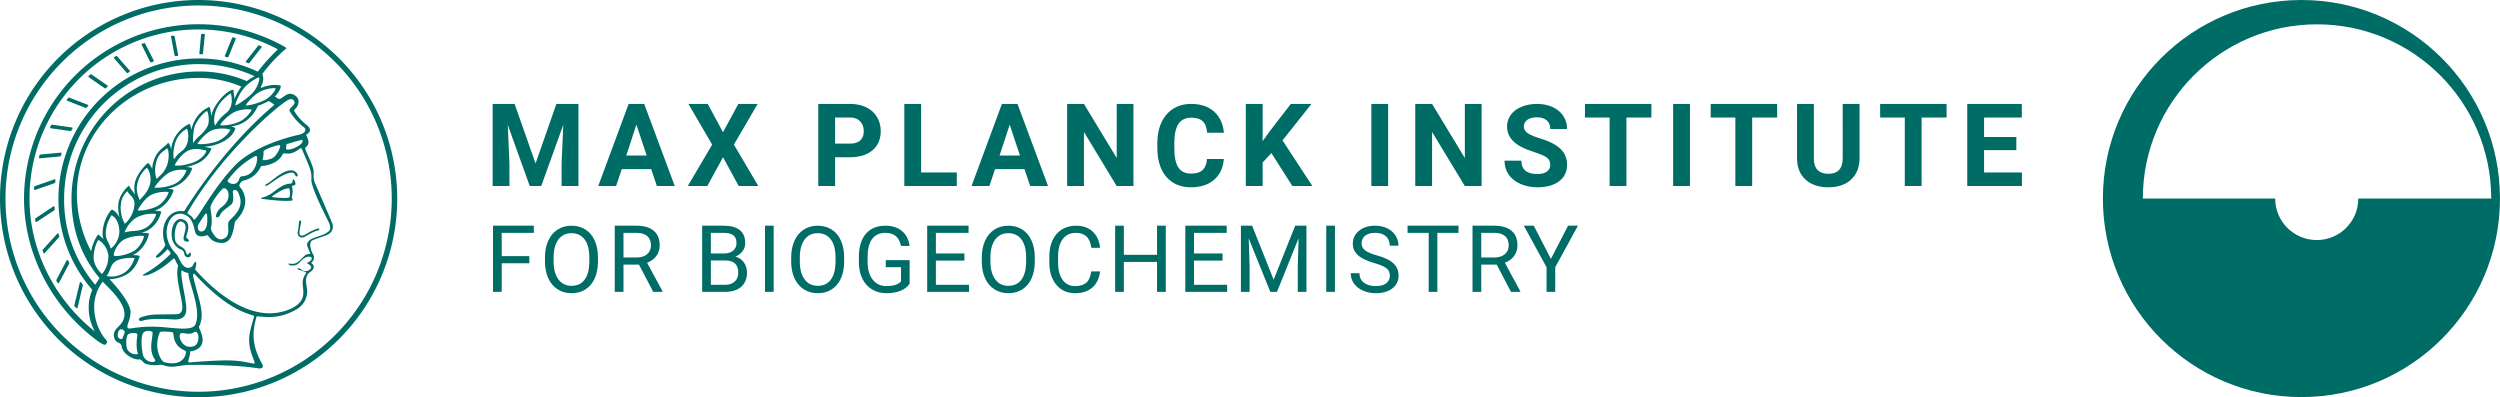 <?xml version="1.0" encoding="UTF-8" standalone="no"?>
<svg
   xmlns:dc="http://purl.org/dc/elements/1.1/"
   xmlns:cc="http://creativecommons.org/ns#"
   xmlns:rdf="http://www.w3.org/1999/02/22-rdf-syntax-ns#"
   xmlns:svg="http://www.w3.org/2000/svg"
   xmlns="http://www.w3.org/2000/svg"
   xmlns:sodipodi="http://sodipodi.sourceforge.net/DTD/sodipodi-0.dtd"
   xmlns:inkscape="http://www.inkscape.org/namespaces/inkscape"
   viewBox="0 0 1888.629 300"
   version="1.1"
   id="svg278"
   sodipodi:docname="logo-mpi-bgc.svg"
   width="1888.629"
   height="300"
   inkscape:version="0.92.5 (2060ec1f9f, 2020-04-08)">
  <sodipodi:namedview
     pagecolor="#ffffff"
     bordercolor="#666666"
     borderopacity="1"
     objecttolerance="10"
     gridtolerance="10"
     guidetolerance="10"
     inkscape:pageopacity="0"
     inkscape:pageshadow="2"
     inkscape:window-width="2995"
     inkscape:window-height="1907"
     id="namedview280"
     showgrid="false"
     inkscape:zoom="0.4966718"
     inkscape:cx="1157.576"
     inkscape:cy="630.96392"
     inkscape:window-x="72"
     inkscape:window-y="34"
     inkscape:window-maximized="0"
     inkscape:current-layer="svg278" />
  <defs
     id="defs967" />
  <defs
     id="defs210">
    <style
       id="style208">.minerva-base-style{}</style>
  </defs>
  <g
     id="g321">
    <g
       id="g256"
       style="fill:#006c66"
       transform="scale(1.429)">
      <title
         id="title212">minerva</title>
      <path
         id="path214"
         d="M 105,0 A 105,105 0 1 0 210,105 105.1,105.1 0 0 0 105,0 Z m 0,207.1 A 102.1,102.1 0 1 1 207.1,105 102.2,102.2 0 0 1 105,207.1 Z"
         inkscape:connector-curvature="0" />
      <path
         id="path216"
         d="m 166.6,97 c -1.4,-3.1 -0.5,-5.1 -0.9,-7.3 -0.4,-2.2 -2.7,-7 -4.3,-10.8 -0.7,-1.7 3.8,-1.3 0.4,-7.6 0,-0.2 4.7,-2 0,-5.5 a 26.4,26.4 0 0 1 -6,-6.7 1,1 0 0 1 0,-1.3 c 2.7,-2.4 2.8,-5.8 -0.1,-7.5 -2.9,-1.7 -4.5,0 -6.7,1.4 -0.7,0.5 -1.1,0.8 -1.9,0.5 L 145.3,51 c 2.7,-2.6 3.3,-5.2 3.1,-5.6 -0.2,-0.4 -4.6,-1.3 -10.2,1 l -0.4,-0.3 c 2.3,-3.9 1,-6.7 0.9,-6.9 h -0.1 A 81,81 0 0 1 151,25.9 h 0.1 c 0.2,-0.3 0.3,-0.6 -0.2,-0.9 l -1,-0.6 A 92.4,92.4 0 0 0 12.7,105 c 0,29.5 15,57.9 39.4,75.6 a 13.5,13.5 0 0 0 2.8,1.6 1.1,1.1 0 0 0 1.1,-0.2 l 0.3,-0.5 a 1,1 0 0 0 0.3,-0.8 c 0,-0.7 -0.9,-1.3 -2.1,-3 a 27.7,27.7 0 0 1 -4.7,-15.1 22.1,22.1 0 0 1 4.5,-13.7 c 3.7,3.9 11.7,10.9 11.5,17.4 -0.2,6.5 -6.9,6.8 -5.4,12.2 0.9,3.4 3.4,2 3.9,4.6 0.7,4.4 6.7,7.3 9.3,6.9 0.7,-0.1 1.2,0.4 2.4,1.7 1.2,1.3 6.2,1.6 8.2,1.2 2,-0.4 4.1,1.4 8,0.9 3.9,-0.5 6.1,-0.9 8.2,-0.9 2.1,0 22.5,-0.3 36,1.8 2.4,0.4 3.1,-0.7 2.1,-2.5 -4.9,-8.6 -5.6,-15.8 -2.8,-25 5,0.4 12.2,1.7 21.6,-4 a 11,11 0 0 0 5.1,-9.5 c -0.1,-2.1 -1,-4.7 -0.5,-6.7 0.5,-2 1.3,-2.7 2.1,-3.2 3.6,-2.6 1,-4.6 0.4,-4.8 a 3.4,3.4 0 0 0 1.1,-4.6 c -0.7,-0.7 -2.7,-6.2 -0.4,-7.3 2.3,-1.1 5.3,-1.8 8.1,-3.1 a 4.5,4.5 0 0 0 2.4,-6 c -1.4,-3.6 -8.8,-20.6 -9,-21 z M 64.7,179.1 c -0.7,0.2 -2.9,0.3 -2.4,-2.7 0.5,-3 2.3,-2.6 3.3,-1.6 1,1 -0.7,2.8 -0.9,4.3 z m 87,-125.9 c 1.2,-0.8 2.5,-1.1 3.3,-0.4 2.6,2.6 -2.9,4.1 -1.8,6.1 a 30.7,30.7 0 0 0 7.5,8.4 c 1.2,1 1.4,3.1 -3.3,4.1 -4.7,1 -23.6,5.9 -33.6,16.5 -12.5,13.2 -20.4,30.3 -21.5,28 -1.1,-2.3 -3.6,-2.8 -3.2,-3.5 17.9,-30.8 46,-55.1 52.6,-59.2 z m 8.2,21.7 c -1,2.9 -9.1,5.5 -8.7,3.5 0.4,-2 0,-2.2 0.6,-2.3 0.6,-0.1 3.5,-1.1 7.5,-2.1 0.4,-0.1 0.9,0.1 0.6,0.9 z m -20.6,5.3 c -0.2,-1.2 8.5,-4.1 8.8,-3.3 0.3,0.8 -1.8,6 -4.7,7 -2.9,1 -4.7,0.9 -4.6,0.4 a 11,11 0 0 0 0.5,-4.1 z M 119,125.8 c -4,2.5 -6.2,-2.2 -6.8,-3.1 a 3.7,3.7 0 0 1 -0.5,-3.1 c 0.3,-1.4 0.5,-3.3 -0.4,-9.3 -0.4,-2.7 5,-9.2 6.3,-10.4 1.3,-1.2 3.1,0.6 3.2,2.6 0.3,3.6 -1.8,5.6 -3.9,7.2 -2.1,1.6 -3.1,4.4 -2.6,5.1 a 1.5,1.5 0 0 0 1.9,-0.9 c 1.5,-3.3 6,-4.9 6.7,-6.7 0.7,-1.8 0.3,-4.4 0.2,-5.6 -0.1,-1.2 0.9,-1.2 1.6,-1.1 0.7,0.1 1.4,1.4 1.8,2.7 2.9,7.5 -4.3,12 -5.5,13.8 -1.2,1.8 1.1,6.9 -2,8.8 z m 6.1,-29.1 c -2.2,1.5 -5.3,-0.5 -4.7,-1.4 a 43.7,43.7 0 0 1 11.5,-11 c 3.4,-2.1 3.8,-2.3 4,-1.1 a 10.6,10.6 0 0 1 -2.6,7.5 c -2.3,2.5 -4.6,2.3 -5.8,2.6 -1.2,0.3 -0.8,2.3 -2.4,3.4 z m -19.3,25.6 c -1,-0.2 -1.4,-2.1 -1.2,-2.9 0.2,-0.8 3.1,-5.2 4,-6.4 a 0.5,0.5 0 0 1 0.8,0.3 c 0.6,4.1 0,9.8 -3.6,9 z M 138,48.2 a 17.7,17.7 0 0 1 7.5,-1.6 c 0.8,0.1 -1.9,4.8 -6.6,6.8 -4.7,2 -8.5,2.5 -8.9,2.3 -0.4,-0.2 4.1,-5.8 8,-7.5 z m -83.3,78.3 c -1.5,-1.7 -2.8,-2.6 -2.9,-2.5 A 22.4,22.4 0 0 0 48.2,132.9 65.4,65.4 0 0 1 40.7,105 C 39.3,69.6 69,41.1 105.2,41.2 a 56.8,56.8 0 0 1 22.4,4.6 31.3,31.3 0 0 0 -3.7,6.6 c 0,-1.9 -0.5,-3.4 -0.4,-4.6 0.1,-1.2 -5.1,0.9 -9.7,8.3 a 19.9,19.9 0 0 0 -2.2,5.3 c -0.1,-2.8 -0.7,-4.9 -0.9,-4.9 a 16.1,16.1 0 0 0 -8.5,8.8 22.4,22.4 0 0 0 -1.1,3.4 c -0.2,-1.9 -0.7,-3.2 -0.9,-3.2 -0.2,0 -5.9,2.3 -8.6,8.9 A 15.4,15.4 0 0 0 90.5,79 C 90,76.7 89.1,75.3 88.8,75.6 86.9,78 83.1,79.1 81.2,85.2 a 13.2,13.2 0 0 0 -0.7,4.2 c -0.8,-2 -2,-3.2 -2.3,-3.2 -0.3,0 -6.1,5.5 -7,10.9 a 15.8,15.8 0 0 0 0.2,5.8 c -1.1,-1.8 -2.5,-3 -3.1,-4.8 -0.9,0.5 -5.7,5 -5.8,10.7 a 19.7,19.7 0 0 0 0.7,6.1 c -1.6,-2.9 -3.8,-4.2 -4.1,-4.1 -0.3,0.1 -4,4.1 -4.8,11.1 a 11.8,11.8 0 0 0 0.4,4.6 z m 74.1,-79.7 c 2.8,-3.4 7.6,-6.1 8.2,-5.8 0.6,0.3 -0.8,5.6 -3.9,8.6 -3.1,3 -8.1,6.2 -8.6,6.1 -0.5,-0.1 1.7,-5.9 4.3,-8.9 z m -9.3,13 a 21,21 0 0 0 -5.6,6.4 c -0.5,0.9 -1.9,-5 1.7,-10.6 2.2,-3.5 6.6,-6.6 6.5,-6.2 -0.1,0.4 2.1,6.6 -2.6,10.4 z m -10.1,7.5 c -3.4,5.1 -3.6,3.3 -7.3,8.3 -0.2,0.2 -0.2,-6.5 1.1,-9.4 2.1,-4.7 5.7,-7.4 6.2,-7.5 0.5,-0.1 1.9,5.8 0,8.6 z M 98.3,77.4 c -1.7,3 -3.3,2.3 -6.2,6.7 -0.3,0.4 -1.1,-3.6 0.7,-9.1 a 12.6,12.6 0 0 1 5.9,-6.9 c 0.6,-0.1 1.7,5.7 -0.4,9.3 z M 88,88.1 c -1.8,3.9 -2.9,4 -5,6.4 -0.3,0.4 -1.8,-3.7 -0.4,-8.8 1.4,-5.1 4,-5.6 5.3,-7 1.3,-1.4 2,5.3 0.1,9.4 z m -8.4,6.6 a 10.3,10.3 0 0 1 -0.4,3 c -1.3,4.3 -3.9,6.2 -5.3,8.1 A 15.7,15.7 0 0 1 72.3,100 15.2,15.2 0 0 1 77.5,88.8 c 0.8,0 2.1,3.2 2.1,5.9 z m -8.5,12.8 a 14.9,14.9 0 0 1 -5.1,10.8 17.7,17.7 0 0 1 -2.2,-7.6 c -0.2,-6.3 2.4,-8.5 3.6,-9.7 0.5,1.8 3.7,3.2 3.7,6.5 z M 59,113.8 c 1.8,0.9 3.9,3.4 4.1,8.2 0.2,4.8 -3.2,8.7 -4.6,9.4 -0.9,-3.7 -2.6,-4.4 -2.6,-8 a 18,18 0 0 1 3.1,-9.6 z m 7.3,12.5 c 4.6,-2 9.6,-1.7 9.8,-1.5 0.2,0.2 -1.5,5.9 -5.9,8.2 -4.4,2.3 -9.5,2.7 -10,2.1 -0.5,-0.6 1.5,-6.8 6.1,-8.8 z m -0.4,-3.4 c 0.3,-1.5 3,-6.5 7.1,-8.3 v 0 a 18.4,18.4 0 0 1 9.4,-1.5 c 0.5,0.2 -1.7,5.6 -5.8,7.6 -4.1,2 -6.5,0.9 -10.7,2.2 z m 6.9,-11.8 c 0.2,-0.4 3.5,-6.4 7.4,-8.2 a 17.5,17.5 0 0 1 8.9,-1.4 c 0.3,0.1 -1.8,5.4 -6.2,7.6 -4.4,2.2 -10.3,2.5 -10.1,2 z m 8.9,-11.9 c -0.3,-0.2 4.4,-6.4 8.4,-8.3 a 15.6,15.6 0 0 1 8.4,-1 c 0.3,0.3 -1.9,5.5 -6.5,7.5 A 24.2,24.2 0 0 1 81.7,99.2 Z M 92.4,87.4 c -0.2,-0.2 3.4,-6.3 7.4,-7.9 4,-1.6 7.7,-0.1 8.9,0 1.2,0.1 -1.3,4.5 -6.6,6.4 -5.3,1.9 -9,1.8 -9.7,1.5 z m 12,-11.4 c 0.1,-0.3 4.1,-5.9 8.1,-7.3 a 16.4,16.4 0 0 1 9.2,-0.2 c 0.5,0.2 -2.8,5 -7.7,6.5 -4.9,1.5 -9.7,1.3 -9.6,1 z m 12.1,-9.9 c -0.5,-0.3 4.3,-5.7 8.2,-7.2 a 18,18 0 0 1 8.3,-1 c 0.3,0.2 -2.5,4.9 -7.1,6.7 -4.6,1.8 -8.8,1.9 -9.4,1.5 z M 50.2,175.3 C 28.6,158.1 15.6,132.1 15.6,105 a 89.3,89.3 0 0 1 130.8,-79.2 0.4,0.4 0 0 1 0.1,0.7 97.3,97.3 0 0 0 -10.2,11.4 73.1,73.1 0 0 0 -31.3,-7 74.3,74.3 0 0 0 -74.1,74.1 72.1,72.1 0 0 0 17.9,48.2 23.1,23.1 0 0 0 -1.9,9.4 25.6,25.6 0 0 0 3.3,12.7 z m 0.2,-24.8 H 50.3 A 69.2,69.2 0 0 1 33.9,105 71.2,71.2 0 0 1 105,33.9 70.1,70.1 0 0 1 134.6,40.3 22.6,22.6 0 0 0 130.5,42.9 63.1,63.1 0 0 0 105,37.8 67.3,67.3 0 0 0 37.8,105 c 0,16.1 5,30.2 14.8,42 -0.5,0.9 -1.3,2.1 -2.2,3.5 z m 3.5,-5.6 c -1.3,-1.2 -4.1,-4.3 -4.4,-8.3 V 136 c 0,-4.3 1.9,-8.6 2.4,-9 0.5,-0.4 5.3,3.3 5.4,8.7 a 14.4,14.4 0 0 1 -3.4,9.2 z m 8,-7.2 c 3.9,-1.8 9.6,-1.4 9.3,-1.1 -0.3,0.3 -1.8,5.8 -6.2,8 a 12.1,12.1 0 0 1 -8.7,1.3 c 2.3,-2.6 1.8,-6.4 5.6,-8.2 z m 5.2,46.5 c -0.6,-2.7 -0.4,-6.3 0.5,-7.3 0.9,-1 4.9,-1.2 5,-0.1 0.1,1.1 -1.1,5.4 0.3,10.2 -0.3,0.7 -4.6,0.4 -5.8,-2.8 z m 0.3,-11.1 c -0.3,-2 1.6,-3.9 1.6,-8.2 0,-4.3 -6.6,-12.6 -11.1,-17.3 a 19.5,19.5 0 0 0 7.9,-1.9 c 6.6,-3.1 7.9,-10.1 8.1,-10.4 a 11,11 0 0 0 -3.8,-0.4 l 0.8,-0.4 c 6.4,-3.5 8.1,-11 7.8,-11.1 a 17,17 0 0 0 -4,-0.3 l 2,-0.7 c 6.8,-2.7 8.7,-10.3 8.5,-10.6 a 16.1,16.1 0 0 0 -3.5,-0.4 l 1.9,-0.8 c 6.2,-3.1 8.4,-10.1 8.1,-10.3 a 10.5,10.5 0 0 0 -3.3,-0.4 23.7,23.7 0 0 0 4.5,-1.5 c 6.7,-2.9 8.9,-9.3 8.6,-9.6 a 10.9,10.9 0 0 0 -3,-0.5 34.5,34.5 0 0 0 4.4,-1.3 c 6.6,-2.2 9.2,-8.5 8.8,-8.6 L 108,77.6 a 24.5,24.5 0 0 0 6.6,-1.3 c 7.1,-2.4 9.6,-6.7 9.8,-8.6 a 6,6 0 0 0 -2.3,-0.8 29.3,29.3 0 0 0 4.7,-1.2 c 6.6,-2.7 9.4,-9.3 9.6,-9.8 a 29.3,29.3 0 0 0 3.9,-1.6 l 1.9,-0.9 1.6,1.1 c 1,0.6 1.4,0.8 0.9,1.2 C 122,75 105,99.5 97.6,111.3 c -0.2,0.4 -0.6,0.3 -1.3,0.3 -7.9,-0.6 -12.4,8.9 -8.9,17.8 -0.4,1.8 -4.2,5.3 -4.5,5.5 -0.3,0.2 -1,1.4 0.3,1.3 1.3,-0.1 4.2,-3.2 5.4,-4.5 0.4,0.6 2.2,2 1.3,2.8 A 63.6,63.6 0 0 1 76,145 c -2.6,1.2 4.2,2.1 15.7,-8.3 0.7,-0.6 1.5,2.4 2.5,3.7 -2,6.5 2.9,19.1 2.1,23 a 2.8,2.8 0 0 1 -2.8,2.7 c -11.4,0.3 -12.5,-0.3 -18.3,1.4 -2.7,0.8 -2,2.6 -0.1,2.1 1.9,-0.5 4.6,-1.5 16.9,-0.7 3.1,0.1 6.5,-0.6 6.5,-5.7 0,-5.1 -3.6,-18.4 -2.4,-20.3 a 6.9,6.9 0 0 0 3.5,1.4 c -0.2,4.5 7,19 3.8,27 -1.2,3 -6.4,2.7 -15.4,1.8 -15.3,-1.5 -20.3,1.8 -20.6,0 z m 35.1,9.9 c -5.9,2 -8.3,-4.9 -7.3,-6.4 1,-1.5 4.4,1 7.3,-0.9 2.9,-1.9 3.5,6.1 0,7.3 z m -27,4.3 c -0.8,-3.7 -1.1,-10 0.4,-11.5 1.5,-1.5 4.9,-0.9 4.8,0.2 -0.3,4.3 -2.1,9.2 1.2,14.1 1.3,1.9 -5.2,2.2 -6.4,-2.8 z m 11.4,4.2 c -1.6,-0.4 -6,-7.4 -2.4,-15.8 0.3,-0.8 5.8,-0.3 6.8,0 1,0.3 -0.8,6.8 6.8,9.8 0.7,0.3 -0.1,8.8 -11.2,6 z m 47.2,-23.3 c -2.5,8.8 -3.8,12.3 0,21.9 0.5,1.3 0.9,2.3 -0.2,2.1 -7.7,-1.4 -9.4,-2.6 -33.7,-0.6 -1.7,0.2 0.6,-3.4 0.3,-5.8 2.2,-0.3 5.8,-1.3 6.5,-4.9 0.7,-3.6 -2.1,-7.6 -1.8,-8.2 3.5,-6.7 -0.2,-14.1 -3.1,-26.6 -0.3,-1.2 0.4,-1.7 0.9,-1.1 15.6,16.9 25.5,20.2 30.9,21.8 0.5,0.2 0.4,0.8 0.2,1.4 z M 174,122.1 c -3.3,2.9 -8.3,3.1 -10.3,4.9 -2,1.8 -1.5,2.5 -0.4,5.2 1.1,2.7 1.1,1.7 -1.1,2.3 -2.2,0.6 -4.1,5.8 -8.8,4.9 -1.8,-0.3 -0.5,0.8 0.2,0.9 2.6,0.3 3.7,-0.5 4.6,-1.4 0.9,-0.9 2.2,-2.4 3.6,-2.9 1.4,-0.5 2.9,-0.5 3,0.6 0.1,1.1 -1.9,2.1 -2.7,2.5 1,0.5 3.9,1.9 1.4,3.6 -2.5,1.7 -4.6,-0.5 -4.9,-0.7 -0.3,-0.2 -1.7,-0.2 -1.3,0.3 0.4,0.5 5.2,1.3 4.5,2.2 -3.5,4.7 -0.6,7.5 -1.7,12.3 -1.1,4.8 -7.7,7.5 -12.8,8.4 -17.4,3.1 -34.3,-11.6 -44.2,-22.8 0.9,-2.1 0.8,-4.8 -0.1,-3.8 -0.9,1 -0.7,2.4 -2.8,2.9 -3.9,1 -5.7,-5.9 -6.9,-7.1 -4.8,-4.7 -6.7,-11.4 -3.9,-17.3 2.8,-5.9 9,-4.7 11.4,-1.1 2.4,3.6 1.7,7 3.4,8.3 1.7,1.3 4.8,0.2 5.4,0 0.6,-0.2 1.7,4.3 8,4.1 6.3,-0.2 5.9,-10.7 6.9,-11.6 8.6,-8.4 4.2,-15.9 2.6,-17.6 -1.6,-1.7 1,-3.6 1.5,-3.7 a 13,13 0 0 0 9.4,-7.7 c 0,0 8.4,-0.2 11.4,-6.2 0.8,-1.6 3.3,1.5 8.9,-2.9 a 0.8,0.8 0 0 1 1.4,0.3 c 3.7,8.9 5.2,11.3 4.9,15.8 -0.3,4.5 8.7,21.5 9.4,23.1 0.7,1.6 0.8,3.4 0,4.2 z"
         class="minerva-base-style"
         inkscape:connector-curvature="0" />
      <path
         id="path218"
         d="m 153.8,90 c -4.9,0.2 -10.6,6.2 -12.4,7 -1.8,0.8 -1.3,1.5 -0.2,1.1 1.1,-0.4 5.9,-4.7 10.7,-6.4 4.8,-1.7 3.6,1.8 5,1.6 1.4,-0.2 -0.3,-3.4 -3.1,-3.3 z"
         class="minerva-base-style"
         inkscape:connector-curvature="0" />
      <path
         id="path220"
         d="m 154.9,94.8 c -0.4,0.1 0.4,2.2 -1.7,2.3 -4.6,0.3 -8.3,4.7 -11.1,6 a 12.9,12.9 0 0 1 -3.8,1.4 0.304,0.304 0 0 0 0.1,0.6 c 11.7,1.6 16.2,1.1 16.3,0.7 0.1,-0.4 -0.6,-1.2 -0.4,-1.7 a 11.3,11.3 0 0 0 0.1,-5.5 c -0.2,-0.8 1.8,-0.3 1.8,-1.3 0,-1 -0.6,-2.6 -1.3,-2.5 z m -1.8,9.3 c -0.2,0.9 -5.5,0.5 -8.3,0.2 -0.7,0 -1.8,-0.1 0.3,-1.4 2.1,-1.3 4.1,-2.8 7.2,-3.4 a 0.8,0.8 0 0 1 0.8,0.6 10.6,10.6 0 0 1 0,4 z"
         class="minerva-base-style"
         inkscape:connector-curvature="0" />
      <path
         id="path222"
         d="m 168.4,120.8 c -0.9,0 -4.5,1.6 -5.9,2.5 -1.4,0.9 -4.4,2.7 -4.2,-0.8 0.1,-1.3 0.9,-4.4 0.9,-5.3 0,-0.9 -1,-0.7 -1.1,0 a 36.9,36.9 0 0 1 -0.7,5.3 c -0.4,1.8 1.2,4 3.6,2.7 2.4,-1.3 4.8,-2.9 7.3,-3.4 0.6,-0.1 0.7,-1 0.1,-1 z"
         class="minerva-base-style"
         inkscape:connector-curvature="0" />
      <path
         id="path224"
         d="m 100.5,133.6 c -0.7,-0.3 -0.5,1.2 -1.4,1 -0.9,-0.2 -0.2,-1.3 -1.8,-3 -1.6,-1.7 -2.8,-1.2 -4.3,-3.6 -1.5,-2.4 -0.3,-12 3.1,-10.8 3.4,1.2 1.6,5 1,8 -0.6,3 2.5,2.8 2.8,2.1 0.3,-0.7 -1.1,-0.9 -1.4,-1.9 -0.3,-1 3.5,-7.6 -1.8,-9.4 -3.8,-1.3 -6.4,3.6 -5.9,8.9 a 8,8 0 0 0 5.1,7.1 c 2.3,0.8 0.6,4 3.7,4 1.4,0 1.7,-2.1 0.9,-2.4 z"
         class="minerva-base-style"
         inkscape:connector-curvature="0" />
      <path
         id="path226"
         d="m 131.3,33.4 c 0.2,0.1 0.3,0 0.5,-0.1 l 6.5,-8.3 a 0.5,0.5 0 0 0 -0.2,-0.6 L 137,24 a 0.4,0.4 0 0 0 -0.5,0.1 l -6.5,8.3 c -0.2,0.2 -0.1,0.5 0.2,0.6 z"
         class="minerva-base-style"
         inkscape:connector-curvature="0" />
      <path
         id="path228"
         d="m 119.2,30 1.1,0.3 a 0.5,0.5 0 0 0 0.5,-0.3 l 3.8,-9.4 A 0.4,0.4 0 0 0 124.3,20 l -1.2,-0.2 h -0.3 l -3.9,9.6 a 0.4,0.4 0 0 0 0.3,0.6 z"
         class="minerva-base-style"
         inkscape:connector-curvature="0" />
      <path
         id="path230"
         d="m 105.8,28.7 h 1.1 c 0.2,0.1 0.4,-0.1 0.4,-0.3 l 1,-10 a 0.5,0.5 0 0 0 -0.4,-0.5 h -1.1 c -0.3,0 -0.4,0.2 -0.5,0.4 l -0.9,10 a 0.4,0.4 0 0 0 0.4,0.4 z"
         class="minerva-base-style"
         inkscape:connector-curvature="0" />
      <path
         id="path232"
         d="m 92.8,29.7 1.1,-0.2 c 0.2,0 0.4,-0.2 0.3,-0.4 l -1.9,-9.9 c 0,-0.2 -0.2,-0.4 -0.4,-0.3 h -1.2 c -0.2,0.1 -0.4,0.3 -0.3,0.5 l 1.9,9.9 c 0,0.3 0.2,0.4 0.5,0.4 z"
         class="minerva-base-style"
         inkscape:connector-curvature="0" />
      <path
         id="path234"
         d="M 79.4,32.8 79.9,33 81,32.6 A 0.4,0.4 0 0 0 81.3,32 l -4.6,-9 a 0.4,0.4 0 0 0 -0.5,-0.2 l -1,0.3 a 0.4,0.4 0 0 0 -0.3,0.6 z"
         class="minerva-base-style"
         inkscape:connector-curvature="0" />
      <path
         id="path236"
         d="m 67,38.5 c 0.1,0.2 0.3,0.2 0.5,0.1 l 1,-0.6 a 0.4,0.4 0 0 0 0.1,-0.6 l -6.7,-7.7 c -0.2,-0.2 -0.4,-0.2 -0.5,-0.1 l -1,0.6 c -0.3,0.1 -0.3,0.4 -0.1,0.6 z"
         class="minerva-base-style"
         inkscape:connector-curvature="0" />
      <path
         id="path238"
         d="m 55.4,46.7 c 0.2,0.1 0.4,0.1 0.5,-0.1 l 0.9,-0.7 a 0.5,0.5 0 0 0 0,-0.7 l -8.5,-5.9 h -0.5 l -0.9,0.8 a 0.5,0.5 0 0 0 0,0.7 z"
         class="minerva-base-style"
         inkscape:connector-curvature="0" />
      <path
         id="path240"
         d="m 45.4,57.1 a 0.4,0.4 0 0 0 0.4,-0.2 L 46.6,56 c 0.2,-0.2 0.1,-0.5 -0.2,-0.6 l -9.8,-3.8 c -0.2,-0.1 -0.4,-0.1 -0.5,0.1 l -0.7,0.9 a 0.4,0.4 0 0 0 0.2,0.7 z"
         class="minerva-base-style"
         inkscape:connector-curvature="0" />
      <path
         id="path242"
         d="m 26.8,67.8 10.5,1.5 c 0.2,0 0.4,-0.1 0.4,-0.3 l 0.6,-1 A 0.4,0.4 0 0 0 38,67.4 L 27.5,65.9 27,66.1 a 5.4,5.4 0 0 1 -0.5,1.1 0.4,0.4 0 0 0 0.3,0.6 z"
         class="minerva-base-style"
         inkscape:connector-curvature="0" />
      <path
         id="path244"
         d="m 21.1,83.7 10.7,-1 a 0.3,0.3 0 0 0 0.3,-0.3 7.6,7.6 0 0 0 0.4,-1.1 0.4,0.4 0 0 0 -0.4,-0.6 l -10.8,1 -0.4,0.3 -0.3,1.2 c 0,0.3 0.2,0.6 0.5,0.5 z"
         class="minerva-base-style"
         inkscape:connector-curvature="0" />
      <path
         id="path246"
         d="m 29.2,96.5 c 0,-0.4 0.1,-0.9 0.1,-1.3 0,-0.4 -0.2,-0.5 -0.5,-0.4 l -10.4,3.6 c -0.2,0.1 -0.3,0.2 -0.3,0.4 0,0.2 -0.1,0.8 -0.1,1.2 a 0.4,0.4 0 0 0 0.6,0.4 l 10.3,-3.6 a 0.3,0.3 0 0 0 0.3,-0.3 z"
         class="minerva-base-style"
         inkscape:connector-curvature="0" />
      <path
         id="path248"
         d="m 28.9,110.8 v -1.3 a 0.5,0.5 0 0 0 -0.7,-0.4 l -9.4,6.3 c -0.2,0 -0.2,0.2 -0.2,0.4 0,0.2 0.1,0.8 0.1,1.2 a 0.5,0.5 0 0 0 0.7,0.3 l 9.4,-6.2 c 0.1,-0.1 0.2,-0.2 0.1,-0.3 z"
         class="minerva-base-style"
         inkscape:connector-curvature="0" />
      <path
         id="path250"
         d="M 31.3,125 31,123.7 a 0.4,0.4 0 0 0 -0.7,-0.2 l -7.7,8.5 c -0.1,0.1 -0.2,0.3 -0.1,0.4 0.1,0.1 0.3,0.8 0.4,1.2 a 0.4,0.4 0 0 0 0.7,0.2 l 7.6,-8.4 c 0.1,-0.1 0.1,-0.2 0.1,-0.4 z"
         class="minerva-base-style"
         inkscape:connector-curvature="0" />
      <path
         id="path252"
         d="M 35.2,137.7 29.8,148 c -0.1,0.1 0,0.3 0,0.4 l 0.7,1.2 a 0.4,0.4 0 0 0 0.7,-0.1 l 5.4,-10.2 c 0,-0.1 0.1,-0.2 0,-0.4 L 36,137.7 a 0.5,0.5 0 0 0 -0.8,0 z"
         class="minerva-base-style"
         inkscape:connector-curvature="0" />
      <path
         id="path254"
         d="m 42.9,149.3 c -0.2,-0.3 -0.7,-0.2 -0.7,0.1 l -2.9,12 c -0.1,0.2 0,0.3 0,0.4 l 1,1 a 0.4,0.4 0 0 0 0.7,-0.1 l 2.8,-11.9 c 0.1,-0.1 0,-0.2 0,-0.3 z"
         class="minerva-base-style"
         inkscape:connector-curvature="0" />
    </g>
    <g
       id="g266"
       transform="translate(366.666,41.435)">
      <g
         id="g260"
         style="fill:#006c66"
         transform="translate(0,99.06)">
        <path
           id="path258"
           d="M 5.5,-62 H 22.094 L 37.922,-17.029 53.656,-62 H 70.328 V 0 H 57.594 V -16.951 L 58.859,-46.213 42.234,0 h -8.718 l -16.594,-46.166 1.281,29.215 V 0 H 5.5 Z m 124.063,62 -4.282,-12.719 h -22.25 L 98.797,0 h -13.5 l 22.937,-62 H 120 L 143.063,0 Z M 114.109,-46.339 106.453,-23 h 15.406 z M 168,-62 179.547,-40.631 191.109,-62 h 14.594 L 187.766,-31.259 206.172,0 H 191.391 L 179.547,-21.715 167.703,0 H 152.938 L 171.344,-31.259 153.391,-62 Z m 107.328,40.297 H 264.203 V 0 H 251.5 v -62 h 24.031 q 6.953,0 12.219,2.564 5.266,2.564 8.102,7.281 2.836,4.718 2.836,10.745 v 0 q 0,9.151 -6.204,14.429 -6.203,5.278 -17.156,5.278 z M 264.203,-51.719 V -32 h 11.328 q 5.047,0 7.688,-2.415 2.64,-2.415 2.64,-6.91 v 0 q 0,-4.607 -2.664,-7.461 -2.664,-2.853 -7.367,-2.933 v 0 z m 65,-10.281 v 51.797 h 26.953 V 0 H 316.5 v -62 z m 82.36,62 -4.282,-12.719 h -22.25 L 380.797,0 h -13.5 l 22.937,-62 H 402 L 425.063,0 Z M 396.109,-46.339 388.453,-23 h 15.406 z M 489.609,-62 V 0 H 476.906 L 452.203,-40.804 V 0 H 439.5 v -62 h 12.703 l 24.75,40.883 V -62 Z m 55.563,41.625 h 12.703 q -0.719,9.953 -7.344,15.664 Q 543.906,1 533.078,1 v 0 q -11.859,0 -18.648,-7.937 -6.789,-7.937 -6.789,-21.791 v 0 -3.747 q 0,-8.846 3.132,-15.579 3.133,-6.732 8.954,-10.339 5.82,-3.607 13.507,-3.607 v 0 q 10.672,0 17.188,5.719 6.516,5.718 7.531,16.047 v 0 h -12.687 q -0.469,-5.969 -3.328,-8.657 -2.86,-2.687 -8.704,-2.687 v 0 q -6.343,0 -9.492,4.513 -3.148,4.514 -3.242,14.006 v 0 4.622 q 0,9.911 3.031,14.494 3.032,4.584 9.547,4.584 v 0 q 5.875,0 8.774,-2.688 2.898,-2.687 3.32,-8.328 z M 609.625,0 l -15.828,-24.875 -6.594,7.154 V 0 H 574.5 v -62 h 12.703 v 28.099 l 5.578,-7.705 L 608.484,-62 h 15.61 L 602.219,-34.451 624.734,0 Z M 682,-62 V 0 h -12.687 v -62 z m 70.609,0 V 0 H 739.906 L 715.203,-40.804 V 0 H 702.5 v -62 h 12.703 l 24.75,40.883 V -62 Z m 51.844,46.037 v 0 q 0,-3.566 -2.539,-5.473 -2.539,-1.908 -9.141,-4.032 -6.601,-2.125 -10.46,-4.192 v 0 q -10.485,-5.629 -10.485,-15.191 v 0 q 0,-4.975 2.813,-8.87 2.812,-3.894 8.078,-6.087 Q 787.984,-62 794.547,-62 v 0 q 6.609,0 11.766,2.387 5.156,2.386 8.015,6.716 2.86,4.33 2.86,9.85 v 0 H 804.5 q 0,-4.19 -2.672,-6.509 -2.672,-2.319 -7.484,-2.319 v 0 q -4.656,0 -7.242,1.945 -2.586,1.945 -2.586,5.11 v 0 q 0,2.979 3.031,4.986 3.031,2.007 8.906,3.782 v 0 q 10.828,3.238 15.781,8.049 4.954,4.81 4.954,11.971 v 0 q 0,7.971 -6.047,12.502 Q 805.094,1 794.844,1 v 0 q -7.11,0 -12.946,-2.589 -5.835,-2.588 -8.906,-7.097 -3.07,-4.509 -3.07,-10.433 v 0 h 12.734 q 0,10.088 12.188,10.088 v 0 q 4.531,0 7.07,-1.822 2.539,-1.822 2.539,-5.11 z M 880.875,-62 v 10.281 H 862.016 V 0 H 849.313 V -51.719 H 830.688 V -62 Z M 910,-62 V 0 h -12.687 v -62 z m 65.875,0 v 10.281 H 957.016 V 0 H 944.313 V -51.719 H 925.688 V -62 Z m 49.516,0 h 12.75 v 40.933 q 0,10.198 -6.328,16.133 Q 1025.484,1 1014.516,1 v 0 q -10.782,0 -17.133,-5.761 -6.352,-5.761 -6.477,-15.833 v 0 V -62 h 12.703 v 41.082 q 0,6.126 2.899,8.92 2.898,2.795 8.008,2.795 v 0 q 10.718,0 10.875,-11.368 v 0 z m 78.484,0 v 10.281 h -18.859 V 0 h -12.703 v -51.719 h -18.625 V -62 Z m 52.703,25 v 9.937 h -24.375 v 16.86 h 28.594 V 0 H 1119.5 v -62 h 41.219 v 10.281 h -28.516 V -37 Z"
           inkscape:connector-curvature="0" />
      </g>
      <g
         id="g264"
         style="fill:#006c66"
         transform="translate(0,179.07)">
        <path
           id="path262"
           d="m 33.219,-27 v 5.359 H 12.344 V 0 H 5.781 v -50 h 30.828 v 5.406 H 12.344 V -27 Z m 51.844,0.965 v 3.132 q 0,7.293 -2.461,12.731 -2.461,5.438 -6.977,8.305 Q 71.109,1 65.094,1 v 0 q -5.875,0 -10.422,-2.883 -4.547,-2.882 -7.055,-8.219 -2.508,-5.337 -2.586,-12.349 v 0 -3.584 q 0,-7.152 2.5,-12.645 2.5,-5.492 7.063,-8.406 Q 59.156,-50 65.031,-50 v 0 q 5.985,0 10.547,2.883 4.563,2.882 7.024,8.352 2.461,5.469 2.461,12.73 z m -6.532,3.614 v -3.675 q 0,-8.828 -3.554,-13.546 -3.555,-4.717 -9.946,-4.717 v 0 q -6.218,0 -9.789,4.717 -3.57,4.718 -3.679,13.095 v 0 3.643 q 0,8.548 3.609,13.437 3.609,4.889 9.922,4.889 v 0 q 6.359,0 9.844,-4.617 3.484,-4.616 3.593,-13.226 z M 126.828,0 116.031,-20.625 H 104.344 V 0 H 97.75 v -50 h 16.469 q 8.406,0 12.937,3.794 4.532,3.794 4.532,11.041 v 0 q 0,4.614 -2.516,8.029 -2.516,3.414 -6.984,5.117 v 0 l 11.687,21.604 V 0 Z M 104.344,-44.594 V -26 h 10.078 q 4.891,0 7.781,-2.496 2.891,-2.495 2.891,-6.67 v 0 q 0,-4.544 -2.758,-6.971 -2.758,-2.426 -7.945,-2.457 v 0 z M 181.031,0 h -17.25 v -50 h 16.266 q 8.094,0 12.18,3.32 4.086,3.321 4.086,9.823 v 0 q 0,3.452 -1.985,6.106 -1.984,2.655 -5.39,4.11 v 0 q 4.031,1.161 6.375,4.372 2.343,3.21 2.343,7.661 v 0 q 0,6.819 -4.343,10.714 Q 188.969,0 181.031,0 Z m 0.25,-23.734 h -10.937 v 18.375 h 10.828 q 4.578,0 7.226,-2.443 2.649,-2.443 2.649,-6.705 v 0 q 0,-9.227 -9.766,-9.227 z m -10.937,-20.86 V -29 h 9.906 q 4.313,0 6.891,-2.119 2.578,-2.118 2.578,-5.755 v 0 q 0,-4.052 -2.391,-5.886 -2.39,-1.834 -7.281,-1.834 v 0 z M 217.813,-50 V 0 h -6.563 v -50 z m 53.25,23.965 v 3.132 q 0,7.293 -2.461,12.731 -2.461,5.438 -6.977,8.305 Q 257.109,1 251.094,1 v 0 q -5.875,0 -10.422,-2.883 -4.547,-2.882 -7.055,-8.219 -2.508,-5.337 -2.586,-12.349 v 0 -3.584 q 0,-7.152 2.5,-12.645 2.5,-5.492 7.063,-8.406 Q 245.156,-50 251.031,-50 v 0 q 5.985,0 10.547,2.883 4.563,2.882 7.024,8.352 2.461,5.469 2.461,12.73 z m -6.532,3.614 v -3.675 q 0,-8.828 -3.554,-13.546 -3.555,-4.717 -9.946,-4.717 v 0 q -6.218,0 -9.789,4.717 -3.57,4.718 -3.679,13.095 v 0 3.643 q 0,8.548 3.609,13.437 3.609,4.889 9.922,4.889 v 0 q 6.359,0 9.844,-4.617 3.484,-4.616 3.593,-13.226 z M 320.516,-24 v 17.914 q -2.532,3.558 -7.055,5.322 Q 308.938,1 302.922,1 v 0 q -6.094,0 -10.805,-2.852 -4.711,-2.851 -7.297,-8.094 -2.586,-5.244 -2.648,-12.162 v 0 -4.332 q 0,-11.219 5.242,-17.39 5.242,-6.17 14.758,-6.17 v 0 q 7.781,0 12.531,3.984 4.75,3.985 5.813,11.297 v 0 h -6.563 q -1.844,-9.875 -11.75,-9.875 v 0 q -6.594,0 -10,4.617 -3.406,4.617 -3.437,13.367 v 0 4.049 q 0,8.345 3.828,13.266 3.828,4.92 10.359,4.92 v 0 q 3.688,0 6.461,-0.794 2.774,-0.795 4.57,-2.671 v 0 -10.832 H 302.469 V -24 Z m 41.39,-5 v 5.375 h -21.562 v 18.266 h 25.047 V 0 h -31.61 v -50 h 31.266 v 5.406 H 340.344 V -29 Z m 53.157,2.965 v 3.132 q 0,7.293 -2.461,12.731 -2.461,5.438 -6.977,8.305 Q 401.109,1 395.094,1 v 0 q -5.875,0 -10.422,-2.883 -4.547,-2.882 -7.055,-8.219 -2.508,-5.337 -2.586,-12.349 v 0 -3.584 q 0,-7.152 2.5,-12.645 2.5,-5.492 7.063,-8.406 Q 389.156,-50 395.031,-50 v 0 q 5.985,0 10.547,2.883 4.563,2.882 7.024,8.352 2.461,5.469 2.461,12.73 z m -6.532,3.614 v -3.675 q 0,-8.828 -3.554,-13.546 -3.555,-4.717 -9.946,-4.717 v 0 q -6.218,0 -9.789,4.717 -3.57,4.718 -3.679,13.095 v 0 3.643 q 0,8.548 3.609,13.437 3.609,4.889 9.922,4.889 v 0 q 6.359,0 9.844,-4.617 3.484,-4.616 3.593,-13.226 z m 49.25,6.937 h 6.61 q -0.938,7.906 -5.836,12.195 Q 453.656,1 445.516,1 v 0 q -8.813,0 -14.133,-6.311 -5.32,-6.31 -5.32,-16.875 v 0 -4.768 q 0,-6.919 2.484,-12.17 2.484,-5.251 7.023,-8.063 Q 440.109,-50 446.094,-50 v 0 q 7.937,0 12.719,4.43 4.781,4.429 5.578,12.257 v 0 h -6.61 q -0.843,-5.953 -3.703,-8.617 -2.859,-2.664 -7.984,-2.664 v 0 q -6.281,0 -9.852,4.632 -3.57,4.633 -3.57,13.181 v 0 4.796 q 0,8.081 3.383,12.845 3.383,4.765 9.461,4.765 v 0 q 5.468,0 8.39,-2.477 2.922,-2.476 3.875,-8.632 z M 514.031,-50 V 0 h -6.609 V -22.625 H 482.344 V 0 h -6.563 v -50 h 6.563 v 22 h 25.078 v -22 z m 42.875,21 v 5.375 h -21.562 v 18.266 h 25.047 V 0 h -31.61 v -50 h 31.266 v 5.406 H 535.344 V -29 Z m 13.875,-21 h 8.469 L 595.516,-9.199 611.797,-50 h 8.5 V 0 h -6.563 V -19.466 L 614.359,-40.487 598.016,0 H 593 l -16.312,-40.392 0.656,20.926 V 0 h -6.563 z m 71.032,0 V 0 h -6.563 v -50 z m 29.625,28.188 v 0 q -8.438,-2.415 -12.282,-5.945 -3.843,-3.529 -3.843,-8.702 v 0 q 0,-5.875 4.695,-9.708 Q 664.703,-50 672.219,-50 v 0 q 5.14,0 9.156,1.984 4.016,1.985 6.219,5.469 2.203,3.484 2.203,7.625 v 0 h -6.594 q 0,-4.516 -2.875,-7.094 -2.875,-2.578 -8.109,-2.578 v 0 q -4.844,0 -7.563,2.124 -2.718,2.123 -2.718,5.903 v 0 q 0,3.034 2.578,5.126 2.578,2.092 8.781,3.827 6.203,1.734 9.711,3.831 3.508,2.097 5.195,4.896 1.688,2.799 1.688,6.587 v 0 q 0,6.034 -4.711,9.667 Q 680.469,1 672.563,1 v 0 q -5.125,0 -9.571,-1.969 -4.445,-1.969 -6.851,-5.383 -2.407,-3.414 -2.407,-7.757 v 0 h 6.594 q 0,4.515 3.336,7.125 3.336,2.609 8.899,2.609 v 0 q 5.203,0 7.968,-2.109 2.766,-2.11 2.766,-5.752 0,-3.643 -2.563,-5.636 -2.562,-1.992 -9.296,-3.94 z M 735.156,-50 v 5.406 H 719.172 V 0 h -6.531 V -44.594 H 696.672 V -50 Z M 774.828,0 764.031,-20.625 H 752.344 V 0 h -6.594 v -50 h 16.469 q 8.406,0 12.937,3.794 4.532,3.794 4.532,11.041 v 0 q 0,4.614 -2.516,8.029 -2.516,3.414 -6.984,5.117 v 0 l 11.687,21.604 V 0 Z M 752.344,-44.594 V -26 h 10.078 q 4.891,0 7.781,-2.496 2.891,-2.495 2.891,-6.67 v 0 q 0,-4.544 -2.758,-6.971 -2.758,-2.426 -7.945,-2.457 v 0 z M 792.031,-50 804.953,-24.898 817.938,-50 h 7.453 l -17.157,31.35 V 0 h -6.562 V -18.65 L 784.516,-50 Z"
           inkscape:connector-curvature="0" />
      </g>
    </g>
    <g
       id="g276"
       transform="matrix(4.955,0,0,4.955,1588.629,0)">
      <style
         id="style824"
         type="text/css">
	.st0{fill:#006C66;}
</style>
      <path
         id="path874"
         d="M 30.27,0 C 13.55,0 0,13.55 0,30.27 0,46.99 13.55,60.54 30.27,60.54 46.99,60.54 60.54,46.99 60.54,30.27 60.55,13.55 46.99,0 30.27,0 Z m 8.67,30.27 c 0,3.5 -2.84,6.33 -6.33,6.33 -3.5,0 -6.34,-2.83 -6.34,-6.33 H 6.09 C 6.09,15.6 17.98,3.71 32.65,3.71 47.32,3.71 59.21,15.6 59.21,30.27 Z"
         class="st0"
         inkscape:connector-curvature="0"
         style="fill:#006c66" />
      <g
         transform="translate(-251.19,-6.769)"
         id="g952" />
      <g
         transform="translate(-251.19,-6.769)"
         id="g954" />
      <g
         transform="translate(-251.19,-6.769)"
         id="g956" />
      <g
         transform="translate(-251.19,-6.769)"
         id="g958" />
      <g
         transform="translate(-251.19,-6.769)"
         id="g960" />
      <g
         transform="translate(-251.19,-6.769)"
         id="g962" />
    </g>
  </g>
</svg>
